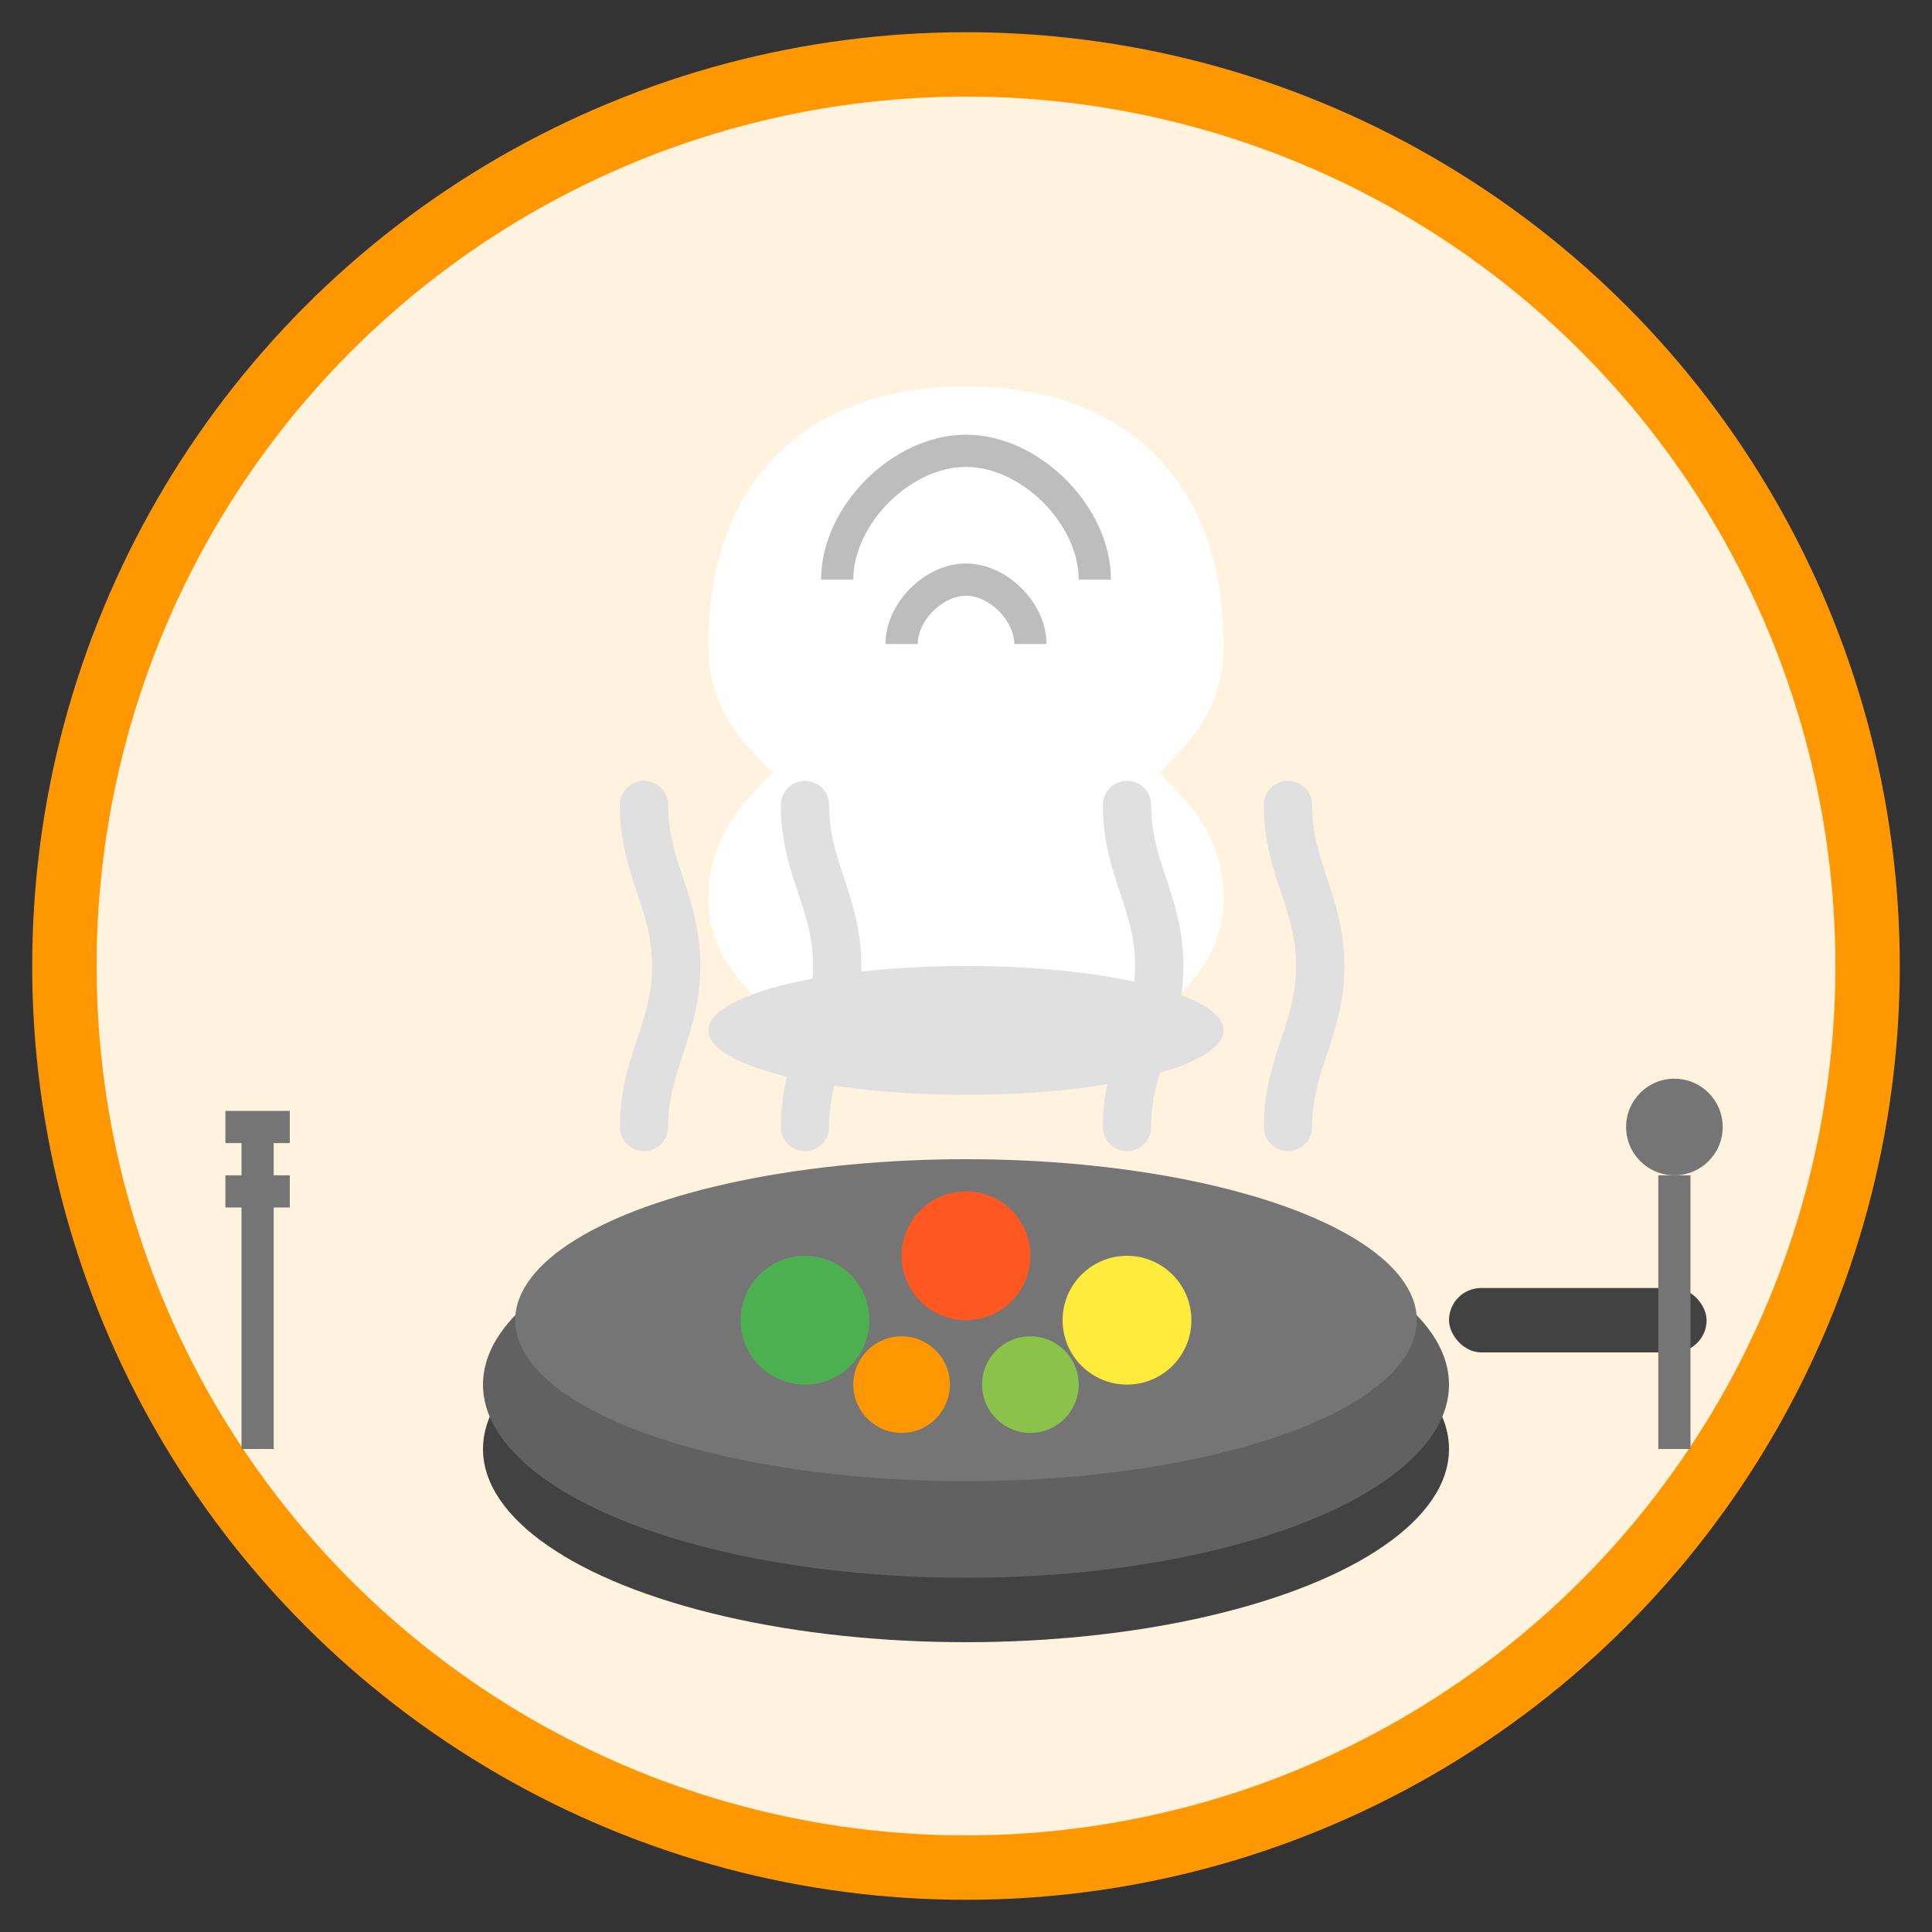 <svg width="60" height="60" viewBox="0 0 60 60" fill="none" xmlns="http://www.w3.org/2000/svg">
  <rect x="0" y="0" width="60" height="60" fill="#333333" stroke="none"/>
  <!-- Background circle -->
  <circle cx="30" cy="30" r="28" fill="#FFF3E0" stroke="#FF9800" stroke-width="2"/>
  
  <!-- Chef's hat -->
  <path d="M30 12C25 12 22 15 22 20C22 22 23 23 24 24C23 25 22 26 22 28C22 30 24 32 26 32L34 32C36 32 38 30 38 28C38 26 37 25 36 24C37 23 38 22 38 20C38 15 35 12 30 12Z" fill="white"/>
  <ellipse cx="30" cy="32" rx="8" ry="2" fill="#E0E0E0"/>
  
  <!-- Chef's hat details -->
  <path d="M26 18C26 16 28 14 30 14C32 14 34 16 34 18" stroke="#BDBDBD" stroke-width="1"/>
  <path d="M28 20C28 19 29 18 30 18C31 18 32 19 32 20" stroke="#BDBDBD" stroke-width="1"/>
  
  <!-- Cooking pan -->
  <ellipse cx="30" cy="45" rx="15" ry="6" fill="#424242"/>
  <ellipse cx="30" cy="43" rx="15" ry="6" fill="#616161"/>
  <ellipse cx="30" cy="41" rx="14" ry="5" fill="#757575"/>
  
  <!-- Pan handle -->
  <rect x="45" y="40" width="8" height="2" rx="1" fill="#424242"/>
  
  <!-- Food items in pan -->
  <circle cx="25" cy="41" r="2" fill="#4CAF50"/>
  <circle cx="30" cy="39" r="2" fill="#FF5722"/>
  <circle cx="35" cy="41" r="2" fill="#FFEB3B"/>
  <circle cx="28" cy="43" r="1.5" fill="#FF9800"/>
  <circle cx="32" cy="43" r="1.5" fill="#8BC34A"/>
  
  <!-- Steam lines -->
  <path d="M20 35C20 33 21 32 21 30C21 28 20 27 20 25" stroke="#E0E0E0" stroke-width="1.5" stroke-linecap="round"/>
  <path d="M25 35C25 33 26 32 26 30C26 28 25 27 25 25" stroke="#E0E0E0" stroke-width="1.5" stroke-linecap="round"/>
  <path d="M35 35C35 33 36 32 36 30C36 28 35 27 35 25" stroke="#E0E0E0" stroke-width="1.5" stroke-linecap="round"/>
  <path d="M40 35C40 33 41 32 41 30C41 28 40 27 40 25" stroke="#E0E0E0" stroke-width="1.5" stroke-linecap="round"/>
  
  <!-- Utensils -->
  <g transform="translate(8, 35)">
    <path d="M0 0L0 10M-1 0L1 0M-1 2L1 2" stroke="#757575" stroke-width="1"/>
  </g>
  
  <g transform="translate(52, 35)">
    <circle cx="0" cy="0" r="1.5" fill="#757575"/>
    <path d="M0 1.5L0 10" stroke="#757575" stroke-width="1"/>
  </g>
</svg>
